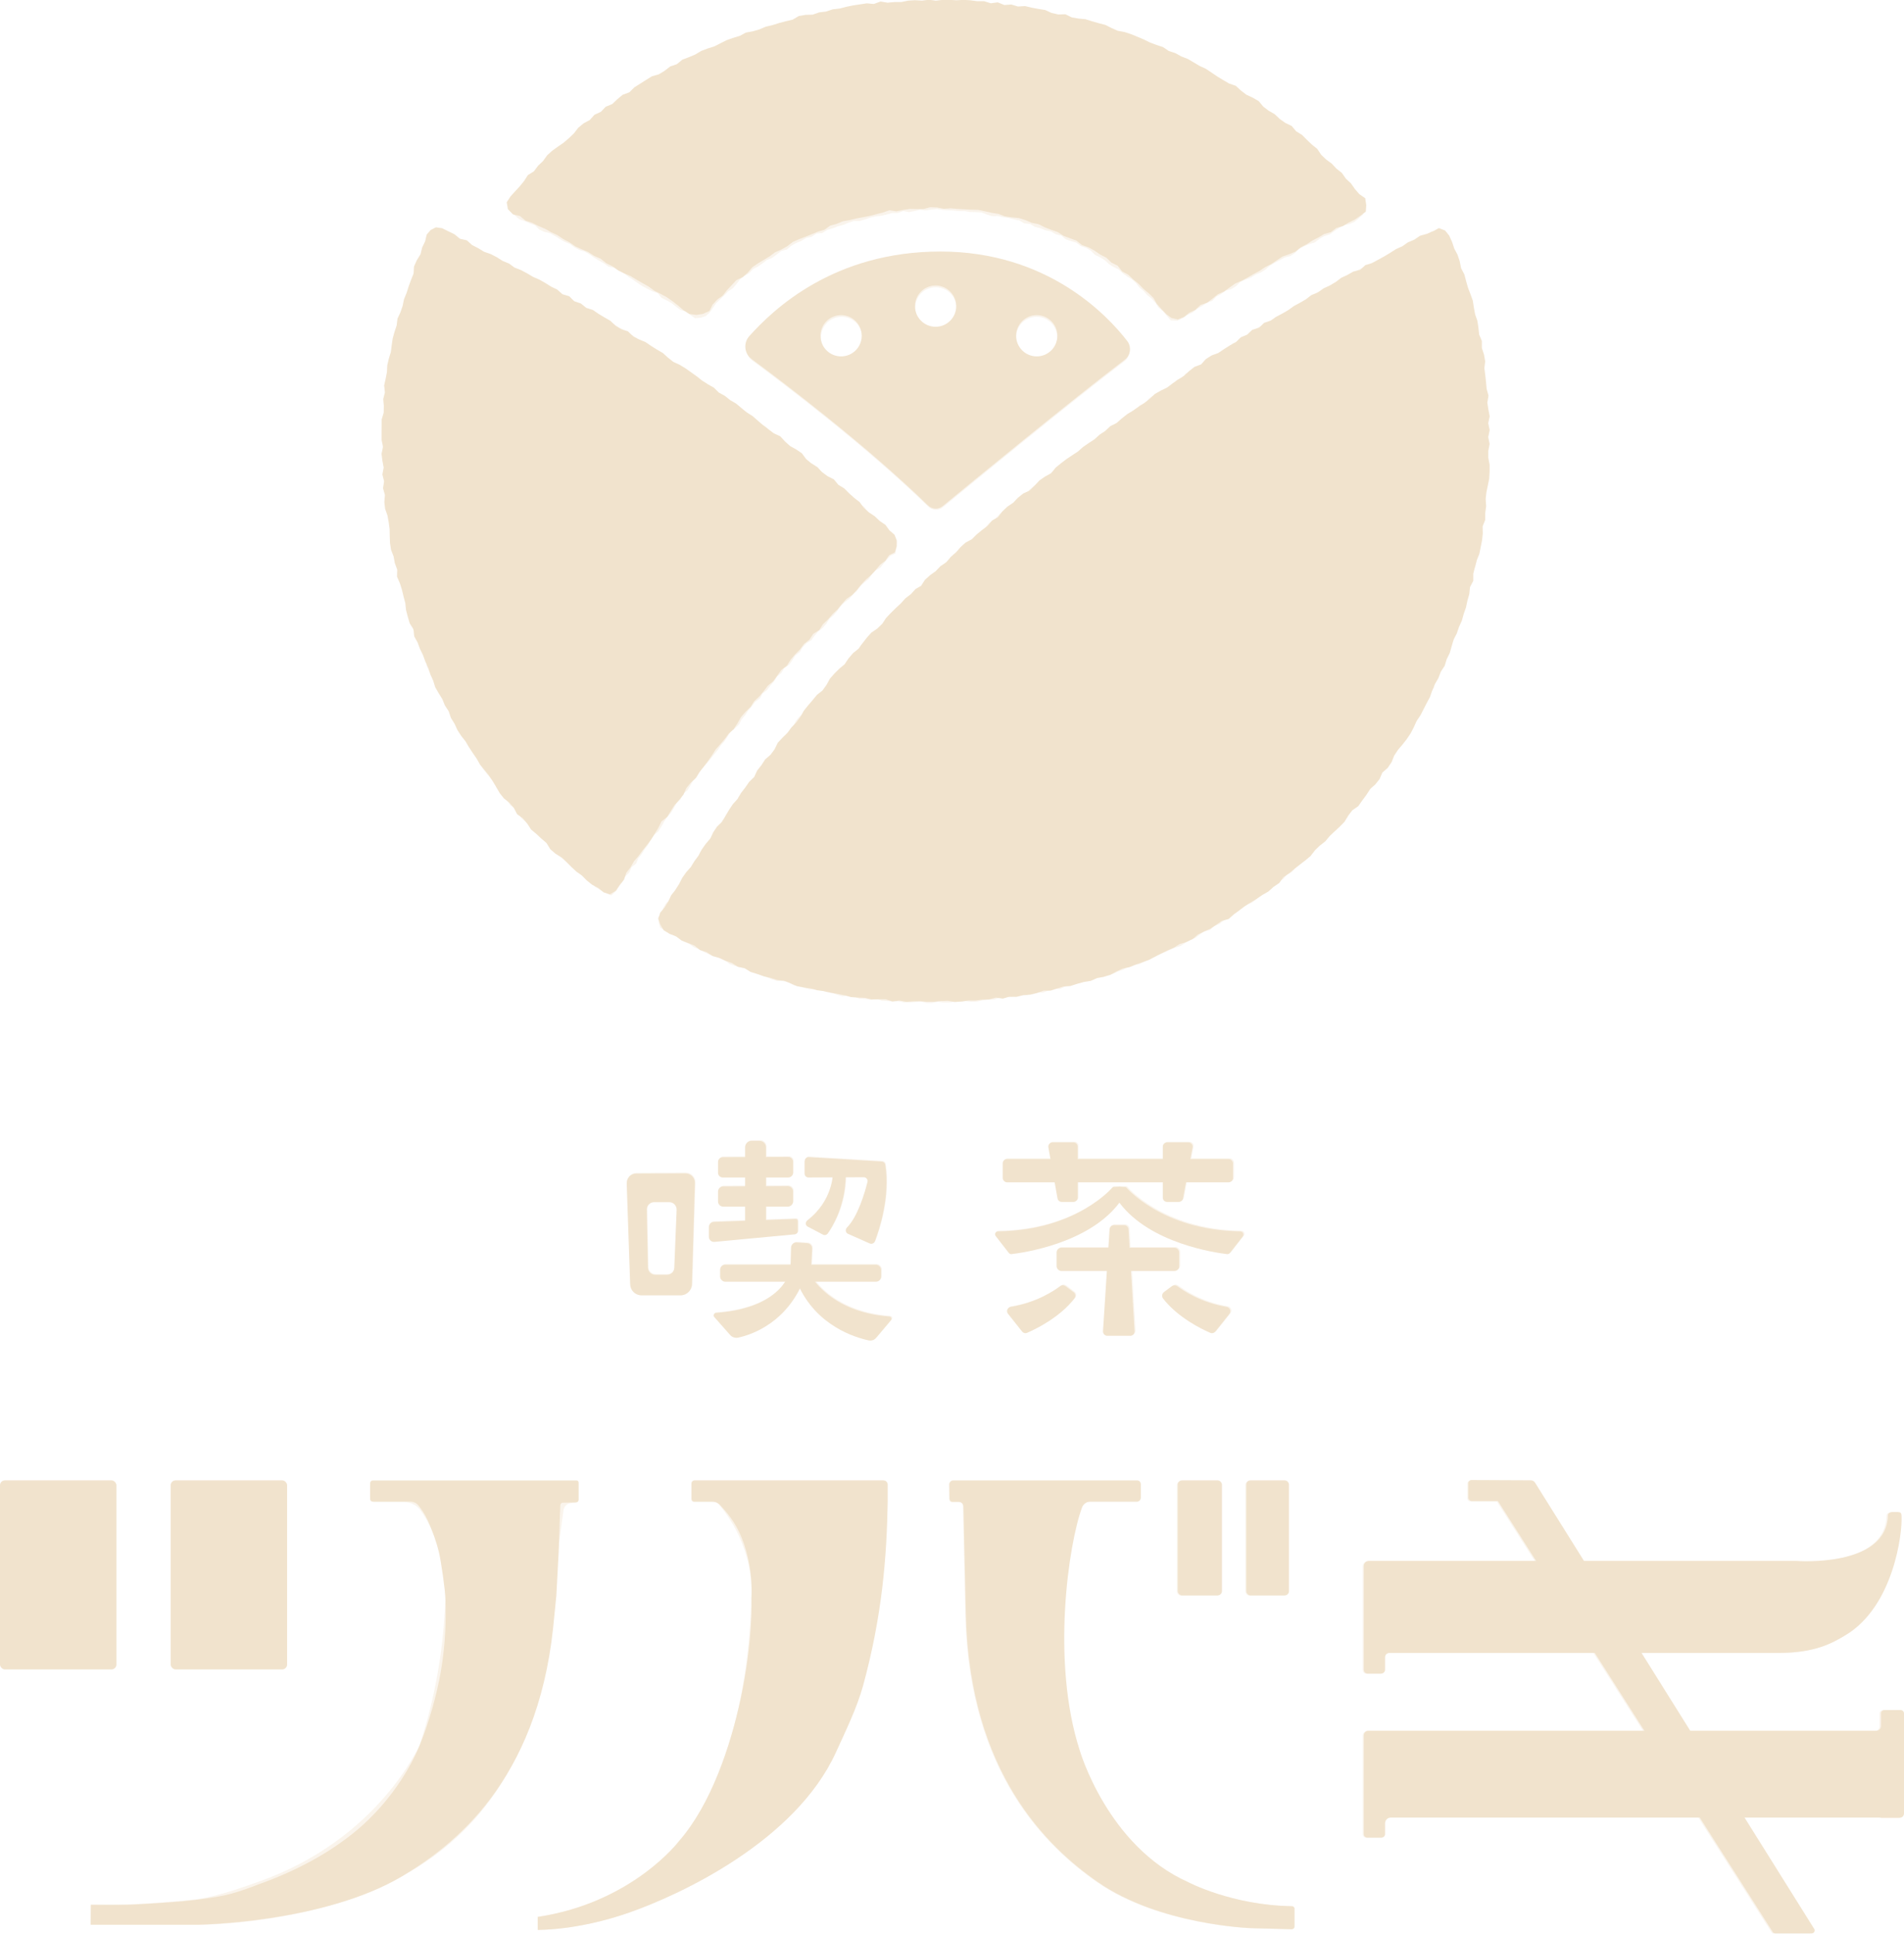 <?xml version="1.0" encoding="UTF-8"?>
<svg id="_レイヤー_2" data-name="レイヤー 2" xmlns="http://www.w3.org/2000/svg" viewBox="0 0 292.54 297.05">
  <defs>
    <style>
      .cls-1 {
        fill: #f1e3cd;
      }

      .cls-2 {
        opacity: .38;
      }
    </style>
  </defs>
  <g id="_テキスト" data-name="テキスト">
    <g>
      <g class="cls-2">
        <g>
          <path class="cls-1" d="M141.55,90.13l.44-.79.64-.58.72-.49.58-.64.74-.46.54-.68.66-.55.53-.69.64-.58.81-.39.6-.62.66-.54.7-.51.54-.69.77-.42.49-.75.61-.6.73-.47.57-.65.67-.54.83-.34.6-.62.55-.68.71-.49.78-.4.51-.73.65-.56.67-.53.71-.48.72-.47.62-.59.7-.49.72-.47.61-.61.71-.48.6-.62.79-.38.62-.6.65-.56.73-.45.7-.5.7-.49.66-.54.59-.65.75-.43.79-.37.66-.55.69-.51.71-.47.59-.64.65-.56.83-.3.54-.72.71-.48.84-.29.69-.51.71-.48.75-.42.58-.67.8-.34.59-.66.87-.24.58-.68.84-.28.68-.53.74-.42.72-.46.66-.55.74-.43.72-.46.65-.57.8-.33.66-.55.77-.37.72-.46.64-.58.77-.38.72-.45.87-.21.59-.67.85-.24.72-.46.73-.44.71-.47.69-.51.78-.36.67-.55.79-.35.68-.53.85-.23.78-.35.59-.68.76-.38.75-.4.74-.42.79-.34.7-.5.77-.37.83-.26.68-.54.79-.34.77-.37.72-.47.72-.47.81-.29.79-.34.71-.49.79-.34.81-.3.66-.6.84-.24.69-.54.97-.23.8.55.58.65.36.78.34.79.53.71.09.89.41.76.45.75.06.89.46.75.05.89.45.76.07.88.25.82.45.76.27.82.19.84.06.87.05.86.15.84.35.8.13.84.28.82-.14.89.31.82.17.84.08.85.08.85-.11.87.03.85.04.85.32.83-.2.87.21.85.04.86.12.85v.86s.05.86.05.86l-.1.87v.86s-.12.86-.12.86l.07.86.09.86-.11.86.07.86-.22.85v.86s-.15.85-.15.85l-.02.86.05.87-.11.85-.08.85-.08.86-.19.84-.03.86-.07.86-.18.84-.25.83-.3.82-.16.84.06.89-.17.84-.43.78.04.89-.23.83-.41.78-.11.86-.18.84-.15.85-.51.74-.21.83-.05.89-.3.8-.34.79-.33.79-.21.84-.42.76-.31.8-.15.86-.37.78-.41.76-.38.77-.36.78-.45.74-.11.9-.44.74-.31.81-.5.71-.43.74-.47.72-.45.73-.38.77-.37.78-.28.83-.71.58-.38.77-.41.76-.55.66-.52.68-.28.85-.52.68-.65.59-.41.76-.53.67-.49.7-.48.71-.45.74-.58.63-.58.64-.52.68-.67.55-.48.72-.43.76-.59.62-.66.56-.49.72-.68.53-.59.62-.57.65-.73.48-.55.66-.54.67-.78.42-.51.71-.62.59-.68.52-.58.64-.77.42-.55.67-.84.32-.56.68-.71.48-.65.56-.72.47-.64.57-.68.53-.83.31-.69.5-.66.56-.71.48-.76.4-.7.5-.68.53-.8.33-.64.6-.87.21-.7.5-.69.52-.82.28-.72.48-.73.46-.83.26-.79.33-.77.37-.79.32-.76.41-.81.29-.76.4-.76.4-.86.15-.84.2-.74.47-.81.28-.78.36-.82.26-.8.31-.88.05-.77.42-.88.05-.81.3-.83.2-.8.35-.86.08-.8.34-.89-.04-.82.27-.81.31h-.87s-.81.32-.81.32l-.85.12-.88-.09-.83.23-.85.14-.87-.02-.84.14-.83.25h-.86s-.85.11-.85.11l-.84.19-.86.03-.87-.1-.85.09h-.86s-.86.12-.86.12h-.86s-.86-.11-.86-.11l-.86.18h-.86s-.86-.21-.86-.21l-.86.07-.87.06h-.86s-.86-.17-.86-.17l-.87.04-.86-.09-.86-.05-.84-.26-.88.13-.86-.14-.87-.04-.83-.34-.86-.11-.89.09-.84-.24-.82-.29-.85-.13-.82-.28-.85-.14h-.88s-.84-.2-.84-.2l-.83-.23-.83-.22-.77-.44-.85-.16-.89-.03-.82-.26-.8-.34-.76-.43-.86-.14-.82-.27-.75-.45-.85-.2-.84-.23-.81-.31-.7-.55-.77-.38-.87-.17-.79-.34-.77-.38-.76-.41-.8-.32-.71-.5-.8-.34-.72-.49-.74-.45-.74-.45-.78-.38-.69-.4-.21-.77-.11-.78.49-.62.3-.83.44-.74.64-.6.47-.72.35-.8.49-.7.54-.67.49-.7.41-.76.56-.66.59-.64.41-.76.3-.83.69-.57.35-.8.47-.72.67-.58.48-.71.4-.76.36-.8.73-.54.49-.71.47-.72.51-.69.27-.86.57-.65.68-.57.36-.8.47-.72.67-.57.45-.73.39-.78.67-.57.53-.67.54-.67.42-.76.45-.74.52-.69.55-.66.65-.58.5-.7.36-.81.54-.67.67-.56.57-.65.46-.73.7-.54.42-.77.64-.58.59-.63.41-.77.56-.65.72-.52.48-.72.64-.58.39-.8.57-.64.53-.68.78-.46.39-.81.79-.43.37-.83.6-.61.67-.55.62-.6.65-.57.53-.68.7-.51.58-.63.47-.75.74-.47.65-.56.56-.65.63-.58.7-.5ZM137.55,84.96l.25-.95.02-.88-.35-.85-.78-.67-.61-.84-.73-.47-.62-.59-.74-.45-.64-.56-.48-.75-.69-.51-.62-.59-.6-.62-.76-.43-.53-.7-.81-.36-.69-.5-.58-.64-.74-.45-.64-.56-.49-.76-.72-.47-.77-.41-.62-.59-.55-.68-.82-.34-.68-.51-.66-.54-.63-.58-.63-.59-.72-.46-.65-.56-.64-.57-.74-.43-.65-.56-.76-.41-.58-.65-.75-.43-.72-.47-.65-.57-.68-.52-.68-.52-.72-.46-.8-.35-.64-.57-.61-.62-.73-.44-.71-.48-.69-.51-.81-.33-.75-.41-.58-.67-.86-.24-.71-.47-.58-.67-.73-.44-.71-.47-.68-.52-.85-.26-.63-.6-.84-.27-.57-.69-.85-.24-.61-.64-.76-.38-.7-.49-.73-.45-.78-.35-.72-.46-.74-.43-.8-.31-.66-.56-.79-.33-.69-.5-.75-.41-.82-.29-.71-.48-.75-.41-.61-.66-.87-.18-.63-.61-.76-.39-.75-.4-.77-.37-.79-.32-.71-.47-.82-.28-.71-.48-.81-.29-.65-.59-.72-.47-.9-.13-.74-.43-.75-.41-.76-.38-.72-.47-.81-.3-.74-.43-.68-.54-.83-.26-.73-.45-.91-.22-.83.4-.46.75-.41.76-.36.78-.2.84-.36.79-.39.77-.08.88-.45.75-.13.86-.25.82-.53.72-.25.82-.25.82-.25.82-.04.88-.48.75-.13.85-.07.86-.45.76-.02.87-.42.78.02.87-.36.79-.15.84.09.88-.09.84-.13.84-.25.82-.24.83-.11.85.11.87-.09.84.09.86-.32.83.15.86.03.85-.04.85-.03.86-.2.86-.04.86v.86s.27.86.27.86l-.22.87.21.85.04.86.14.85.02.86.11.85-.03.87.09.86-.04.87.18.85.21.84.04.86.23.84-.04.88.19.84.06.87.2.84.29.82.15.85.2.84.21.83.12.86.3.81.27.82.17.84.12.86.1.87.25.83.48.76.27.82.04.9.51.74.26.82.1.88.41.77.36.79.4.77.07.9.37.78.55.7.32.8.3.81.33.8.45.74.27.83.39.77.56.68.37.78.34.8.38.77.42.75.35.79.69.59.39.77.53.68.36.79.44.74.42.76.46.73.54.68.56.66.66.59.27.87.59.63.58.64.46.74.5.7.74.51.52.69.42.77.65.57.56.66.6.61.63.59.67.55.56.65.58.64.64.58.52.71.7.51.76.45.62.59.57.65.74.46.58.65.67.54.71.5.58.66.74.46.76.43.98.43.8-.73.45-.73.52-.68.39-.77.62-.62.34-.81.71-.56.33-.81.54-.67.45-.73.53-.68.42-.75.46-.72.67-.58.47-.72.41-.76.49-.71.56-.65.46-.73.42-.75.61-.62.35-.81.71-.54.44-.74.41-.76.62-.61.44-.74.46-.73.63-.6.55-.65.52-.68.56-.65.47-.72.57-.64.47-.72.47-.72.67-.56.63-.59.4-.78.55-.66.48-.72.56-.65.51-.69.72-.52.42-.77.7-.52.5-.7.57-.64.45-.74.66-.56.45-.74.74-.49.49-.7.46-.73.69-.53.45-.75.6-.62.75-.48.5-.7.57-.64.68-.54.55-.65.47-.74.65-.57.56-.65.5-.71.61-.6.7-.52.56-.65.63-.58.52-.69.61-.6.69-.53.48-.74.6-.62.71-.42.5-.62.51-.62.55-.57.77-.35ZM209.6,30.76l-.77-.47-.56-.65-.48-.72-.64-.58-.47-.74-.69-.53-.57-.64-.71-.5-.61-.6-.44-.78-.67-.55-.6-.61-.58-.64-.75-.45-.52-.71-.81-.38-.69-.51-.59-.64-.74-.45-.66-.55-.5-.75-.73-.45-.78-.38-.65-.57-.59-.65-.84-.3-.72-.47-.7-.49-.68-.53-.67-.54-.77-.4-.7-.5-.7-.51-.79-.35-.71-.48-.81-.31-.66-.57-.8-.32-.78-.36-.73-.46-.76-.41-.76-.4-.79-.34-.85-.21-.74-.44-.72-.5-.81-.29-.79-.33-.78-.35-.86-.15-.83-.23-.72-.52-.9-.03-.81-.29-.74-.5-.82-.24-.82-.26-.8-.32-.89-.02-.78-.39h-.89s-.76-.5-.76-.5l-.89.03-.78-.42-.85-.12-.83-.23-.84-.18-.86-.07-.84-.19-.85-.14h-.87s-.83-.28-.83-.28h-.87s-.84-.21-.84-.21l-.85-.09-.87.06-.85-.16-.85-.07-.83-.34-.88.2-.84-.28-.86-.02-.86-.03-.86.02-.86.08-.86-.09-.86.14-.85-.08-.85.14-.86-.19-.86-.05-.84.34h-.85s-.85.04-.85.04l-.85.08h-.86s-.84.17-.84.17l-.85.04-.87-.07-.83.25-.86.04-.85.08-.83.21-.83.21-.86.03-.85.09-.82.27-.85.11-.86.08-.78.41-.87.03-.79.37-.82.25-.89-.03-.82.25-.81.25-.82.25-.75.46-.89.03-.78.37-.75.42-.89.05-.73.47-.88.08-.72.5-.86.14-.78.34-.69.55-.76.39-.78.34-.83.23-.83.24-.78.35-.68.55-.77.37-.69.52-.88.17-.66.58-.71.47-.75.41-.74.42-.83.27-.75.41-.74.43-.58.68-.85.26-.61.62-.7.48-.65.56-.71.47-.66.54-.75.42-.67.52-.76.42-.62.59-.59.62-.71.48-.58.63-.76.42-.6.6-.7.5-.6.61-.54.67-.63.57-.6.6-.59.62-.66.54-.53.68-.54.66-.62.59-.66.55-.68.54-.56.64-.38.8-.32.65-.25.78.54.61.55.49.68.57.83.29.79.35.81.31.64.64.79.36.87.2.75.43.74.46.75.44.81.32.7.52.76.41.84.25.74.45.72.49.73.45.75.42.7.5.89.18.71.49.79.36.68.54.72.46.7.5.72.47.76.4.77.39.83.29.57.71.77.38.76.41.67.55.69.51.86.27.7.52.69.49.85-.07.79-.24.62-.56.5-.7.48-.72.62-.6.63-.59.59-.63.73-.48.56-.65.53-.7.68-.53.74-.45.61-.63.77-.4.7-.49.68-.52.81-.32.69-.52.68-.53.86-.23.67-.56.75-.42.8-.33.74-.46.86-.19.73-.49.9-.07.74-.48.83-.24.8-.32.84-.21.8-.33.82-.27h.89s.83-.24.83-.24l.82-.29.84-.19.86-.09.84-.2.84-.23h.87s.83-.29.83-.29l.88.16.85-.17.85-.19.87.09.86-.12.86-.09.85.14.85.06.85.03.85.09h.85s.84.14.84.14l.86.03.86.04.82.31.82.26.87-.02.83.19.85.11.82.22.84.17.76.45.87.08.75.45.83.21.79.31.85.18.74.44.84.2.68.56.81.28.83.25.68.53.83.26.73.45.61.63.78.36.73.45.63.59.72.46.78.37.62.59.69.5.74.45.63.58.53.68.65.55.57.63.67.54.57.64.47.72.68.54.54.66.65.75,1,.06.88-.4.72-.5.79-.38.68-.55.75-.44.72-.48.83-.3.62-.64.76-.42.71-.51.86-.25.74-.46.63-.63.8-.35.82-.32.73-.46.81-.33.73-.46.66-.59.75-.43.77-.4.76-.42.86-.22.72-.49.65-.61.76-.4.8-.34.84-.26.69-.54.75-.42.84-.26.71-.51.72-.48.76-.42.88-.19.79-.37.68-.58.55-.49.31-.66.03-.74-.17-.8Z"/>
          <path class="cls-1" d="M173.13,52.62c-3.09-4-12.26-13.7-28.62-13.7s-25.6,8.86-29.27,12.96c-.94,1.05-.78,2.68.36,3.52,4.88,3.6,17.59,13.23,27.02,22.43.62.6,1.58.65,2.24.1,4.31-3.56,19.54-16.07,27.88-22.42.91-.69,1.09-1.98.39-2.88ZM129.3,54.99c-1.74,0-3.16-1.41-3.16-3.16s1.41-3.16,3.16-3.16,3.16,1.41,3.16,3.16-1.41,3.16-3.16,3.16ZM143.78,50.45c-1.74,0-3.16-1.41-3.16-3.16s1.41-3.16,3.16-3.16,3.16,1.41,3.16,3.16-1.41,3.16-3.16,3.16ZM159.27,54.99c-1.74,0-3.16-1.41-3.16-3.16s1.41-3.16,3.16-3.16,3.16,1.41,3.16,3.16-1.41,3.16-3.16,3.16Z"/>
        </g>
        <g>
          <rect class="cls-1" x=".02" y="227.49" width="17.86" height="29" rx=".75" ry=".75"/>
          <rect class="cls-1" x="26.24" y="227.49" width="17.86" height="29" rx=".75" ry=".75"/>
          <rect class="cls-1" x="180.83" y="227.49" width="6.79" height="17.65" rx=".66" ry=".66"/>
          <rect class="cls-1" x="191.36" y="227.49" width="6.55" height="17.65" rx=".63" ry=".63"/>
          <path class="cls-1" d="M278.54,296.35l-42.86-68.49c-.14-.23-.39-.37-.66-.37l-9.09-.04c-.27,0-.49.22-.49.49v2.18c0,.3.25.55.55.55h4l42.19,66.16c.08.13.23.21.39.21h5.59c.36,0,.58-.39.39-.7Z"/>
          <path class="cls-1" d="M288.79,263.25v1.93c0,.41-.33.74-.74.74h-77.95c-.4,0-.72.32-.72.72v15.13c0,.3.25.55.55.55h2.17c.3,0,.55-.25.55-.55v-1.64c0-.49.4-.89.89-.89h75.24v.04h2.87c.37,0,.66-.3.66-.66v-15.37c0-.28-.23-.51-.51-.51h-2.51c-.28,0-.51.23-.51.51Z"/>
          <path class="cls-1" d="M56.85,228.25v1.73c0,.42.34.76.75.76h4.42c1.01,0,1.98.45,2.58,1.26.6.81,1.23,1.9,1.83,3.25,1.47,3.28,2.09,6.88,1.98,10.47-.15,4.91-.9,13.24-3.91,22.28,0,0-6.27,14.56-24.79,21.08-2.67.94-6.14,2.19-9.34,2.66-.2.03-9.05,1.04-16.41.88l-.03,3.07h16.35s17.51.19,31.4-7.4c8.15-4.45,20.29-14.11,22.23-36.52l2.67-19.77c.08-.58.54-1.03,1.13-1.09.45-.04.91-.11,1-.21.08-.09.14-.19.14-.31v-2.47c0-.24-.2-.44-.44-.44h-30.8c-.42,0-.76.34-.76.76Z"/>
          <path class="cls-1" d="M146.27,230.78h1.65s.39,17.46.39,17.46c.62,24.17,12.5,35.53,20.29,40.93,9.48,6.57,23.46,7.04,23.46,7.04l6.29.17c.23,0,.42-.18.42-.41v-2.74c0-.22-.19-.39-.4-.39-9.21-.13-15.95-3.7-15.95-3.7-12.39-5.55-16.63-20.23-16.63-20.23-4.72-14.58-1.29-34.22.75-38.17h8.06c.32,0,.58-.26.58-.58v-2.09c0-.32-.26-.58-.58-.58h-28.2c-.34,0-.61.27-.61.61l.03,2.16s0,.5.46.51Z"/>
          <path class="cls-1" d="M135.69,227.49h-29.04c-.25,0-.45.2-.45.44v2.4c0,.22.18.4.4.4h3.23c.18,0,.34.07.46.2,1.63,1.86,5.54,7.14,5.12,14.6,0,0,.13,24.34-11.11,37.31,0,0-7.14,9.45-21.7,11.64v1.98s6.09.13,14.02-2.65c7.94-2.78,25.54-10.98,31.75-24.61,6.07-13.31,7.75-27.24,7.95-38.48v-2.63c0-.34-.29-.62-.63-.62Z"/>
          <path class="cls-1" d="M291.39,232.35h-.9c-.29,0-.62.18-.63.47-.16,8.11-14.02,7.03-14.02,7.03h-65.68c-.43,0-.78.35-.78.78v15.9c0,.34.27.61.61.61h2.05c.34,0,.61-.27.61-.61v-1.91c0-.37.3-.66.66-.66h59.71c5.71,0,8.27-1.5,10.32-2.72,7.36-4.39,8.76-15.65,8.6-18.33-.02-.4-.13-.56-.55-.56Z"/>
        </g>
        <g>
          <path class="cls-1" d="M96.37,181.67l.53,15.52c.03.95.81,1.7,1.76,1.7h5.97c.95,0,1.73-.76,1.76-1.71l.46-15.55c.02-.82-.64-1.49-1.45-1.49l-7.58.03c-.82,0-1.47.68-1.44,1.5ZM102.55,195.73h-1.79c-.62,0-1.12-.49-1.13-1.11l-.18-8.9c-.01-.63.5-1.15,1.13-1.15h2.34c.64,0,1.16.53,1.13,1.18l-.36,8.9c-.02.61-.52,1.08-1.13,1.08Z"/>
          <path class="cls-1" d="M110.41,178.39v1.65c0,.4.33.73.73.73h10.07c.4,0,.73-.33.73-.73v-1.69c0-.41-.33-.73-.73-.73l-10.07.04c-.4,0-.73.33-.73.73Z"/>
          <path class="cls-1" d="M110.41,182.95v1.49c0,.45.36.81.81.81h9.91c.45,0,.81-.36.81-.81v-1.53c0-.45-.37-.81-.81-.81l-9.91.04c-.45,0-.81.36-.81.81Z"/>
          <path class="cls-1" d="M122.23,189.51l-12.37,1.16c-.46.04-.87-.32-.87-.79v-1.48c0-.43.34-.78.76-.79l12.48-.46s.26-.03.36.11.08.39.08.39v1.4s-.02.35-.44.46Z"/>
          <path class="cls-1" d="M115.55,175.15h1.25c.54,0,.98.44.98.98v11.83h-3.2v-11.83c0-.54.44-.98.98-.98Z"/>
          <path class="cls-1" d="M123.72,178.25v1.93c0,.33.27.6.6.6l8.48-.04c.39,0,.68.35.58.73-.39,1.58-1.46,5.29-3.17,7.03-.29.3-.2.78.18.95l3.32,1.47c.31.14.67,0,.8-.33.65-1.7,2.37-6.84,1.59-11.76-.04-.28-.28-.49-.56-.5l-11.2-.67c-.34-.02-.63.25-.63.6Z"/>
          <path class="cls-1" d="M128.07,180.18s.04,4.13-3.94,7.21c-.32.25-.3.74.06.94l2.37,1.24c.25.13.55.06.71-.17.75-1.05,2.7-4.2,2.77-8.81l-1.97-.41Z"/>
          <rect class="cls-1" x="110.73" y="194.18" width="24.75" height="2.61" rx=".78" ry=".78"/>
          <path class="cls-1" d="M121.64,191.55l-.11,4.1h3.16l.19-3.92c.02-.44-.31-.82-.75-.85l-1.62-.11c-.46-.03-.85.32-.87.79Z"/>
          <path class="cls-1" d="M121.53,194.91s-.79,5.89-11.43,6.68c-.32.02-.48.39-.27.63l2.43,2.76c.31.36.79.52,1.25.42,2.07-.45,7.83-2.34,10.36-9.66l-2.33-.82Z"/>
          <path class="cls-1" d="M124.5,195.55s2.84,5.89,12.26,6.59c.28.02.44.35.25.56l-2.29,2.72c-.27.32-.69.48-1.11.39-2.03-.43-8.11-2.21-10.94-8.71l.55-1.74,1.28.18Z"/>
          <rect class="cls-1" x="154.19" y="177.94" width="35.41" height="3.57" rx=".66" ry=".66"/>
          <rect class="cls-1" x="162.48" y="191.57" width="18.85" height="3.57" rx=".72" ry=".72"/>
          <path class="cls-1" d="M165.08,184.53h-1.82c-.32,0-.59-.24-.64-.55l-1.41-7.87c-.05-.39.25-.73.64-.73h3.22c.35,0,.64.29.64.64v7.87c0,.35-.29.64-.64.64Z"/>
          <path class="cls-1" d="M179.46,184.53h1.8c.33,0,.6-.24.65-.56l1.47-7.84c.06-.39-.25-.74-.65-.74h-3.27c-.36,0-.65.29-.65.65v7.84c0,.36.29.65.65.65Z"/>
          <path class="cls-1" d="M171.12,182.24s-5.49,6.67-17.66,6.82c-.37,0-.59.42-.36.71l2.03,2.61c.1.12.25.19.4.17,1.72-.2,11.82-1.61,16.54-7.86.06-.08.09-.17.1-.27l.09-2.23-1.14.05Z"/>
          <path class="cls-1" d="M173.14,182.24s5.46,6.63,17.57,6.82c.41,0,.65.47.39.79l-1.96,2.52c-.11.14-.27.21-.44.19-1.78-.21-11.8-1.63-16.51-7.84-.06-.09-.1-.19-.11-.3l-.09-2.21,1.14.05Z"/>
          <path class="cls-1" d="M173.79,205.11h-3.5c-.39,0-.7-.33-.67-.72l1.01-15.67c.02-.36.32-.63.67-.63h1.57c.36,0,.65.28.67.64l.93,15.67c.02.39-.29.72-.67.72Z"/>
          <path class="cls-1" d="M163.06,197.46c-.95.73-3.66,2.56-7.63,3.21-.5.08-.75.66-.43,1.06l2.17,2.73c.18.23.49.32.76.2,1.28-.55,4.99-2.32,7.3-5.32.22-.29.15-.71-.14-.93l-1.26-.94c-.23-.17-.55-.18-.78,0Z"/>
          <path class="cls-1" d="M181.03,197.47c.96.73,3.66,2.54,7.58,3.19.52.09.77.68.44,1.09l-2.14,2.69c-.19.24-.52.33-.8.21-1.3-.56-4.96-2.32-7.26-5.28-.23-.3-.16-.75.15-.97l1.22-.91c.24-.18.57-.19.82,0Z"/>
        </g>
      </g>
      <g>
        <rect class="cls-1" y="227.42" width="17.88" height="29.02" rx=".75" ry=".75"/>
        <rect class="cls-1" x="26.23" y="227.42" width="17.88" height="29.02" rx=".75" ry=".75"/>
        <rect class="cls-1" x="180.96" y="227.42" width="6.79" height="17.66" rx=".66" ry=".66"/>
        <rect class="cls-1" x="191.49" y="227.42" width="6.55" height="17.66" rx=".63" ry=".63"/>
        <path class="cls-1" d="M278.75,296.33l-42.89-68.55c-.14-.23-.39-.37-.67-.37l-9.1-.04c-.27,0-.49.22-.49.49v2.18c0,.3.25.55.55.55h4l42.23,66.21c.08.13.23.21.39.21h5.59c.36,0,.58-.39.39-.7Z"/>
        <path class="cls-1" d="M289.01,263.21v1.93c0,.41-.33.74-.74.74h-78.01c-.4,0-.72.32-.72.72v15.15c0,.3.25.55.55.55h2.17c.3,0,.55-.25.55-.55v-1.65c0-.49.4-.89.89-.89h75.31v.04h2.87c.37,0,.66-.3.66-.66v-15.38c0-.28-.23-.51-.51-.51h-2.51c-.28,0-.51.23-.51.51Z"/>
        <path class="cls-1" d="M86.51,230.84c-.22,0-.4.16-.42.38l-.11,2.85-.14,4.3-.36,6.74-.5,5.02c-2.53,23.6-15.28,33.39-23.26,38.14-11.99,7.14-31.43,7.41-31.43,7.41H13.93l.03-3.07s3.95.01,5.17.01,3.3-.14,6.59-.36c3.3-.21,5.37-.5,7.95-.93,2.58-.43,5.88-1.79,5.88-1.79,7.5-2.64,13.22-6.25,17.1-10.03,5.71-5.56,7.89-11.54,7.89-11.54,1.38-3.36,2.6-7.77,3.19-11.2.77-4.46.8-8.25.72-11.03-.04-1.45-.68-5.93-1.03-7.36s-.95-3.19-1.72-4.87c-.44-.95-1-1.73-1.4-2.23-.31-.38-.77-.6-1.26-.6h-5.78c-.21,0-.39-.17-.39-.39v-2.44c0-.23.19-.42.42-.42h31.29c.18,0,.32.14.32.32v2.65c0,.22-.17.4-.39.4l-2,.05Z"/>
        <path class="cls-1" d="M146.36,230.71h.91c.42,0,.76.34.77.76l.37,16.72c.62,24.19,12.51,35.56,20.3,40.96,9.49,6.58,23.48,7.05,23.48,7.05l6.29.17c.23,0,.42-.18.42-.41v-2.74c0-.22-.18-.39-.39-.39-9.22-.13-15.98-3.71-15.98-3.71-12.4-5.55-16.64-20.25-16.64-20.25-4.43-13.68-1.68-31.82.36-37.29.21-.55.73-.91,1.32-.91h7.13c.32,0,.58-.26.58-.58v-2.09c0-.32-.26-.58-.58-.58h-28.22c-.34,0-.61.27-.61.61l.03,2.17s0,.5.46.51Z"/>
        <path class="cls-1" d="M135.78,227.42h-29.07c-.25,0-.45.2-.45.45v2.4c0,.22.18.41.4.41h2.74c.49,0,.95.21,1.28.57.92,1.02,2.27,2.48,3.31,5.06.95,2.36,1.67,5.85,1.48,9.18,0,0,.27,6.55-1.7,15.61-1.53,7.04-4.5,16.06-9.43,21.73,0,0-7.15,9.46-21.72,11.65v1.99s6.09.13,14.04-2.65c7.95-2.78,25.56-10.99,31.78-24.63,1.51-3.31,3.25-6.88,4.17-10.24,2.94-10.75,3.64-19.81,3.78-28.27v-2.63c-.01-.34-.29-.62-.63-.62Z"/>
        <path class="cls-1" d="M291.61,232.28h-.9c-.29,0-.62.18-.63.47-.16,8.11-14.03,7.04-14.03,7.04h-65.73c-.43,0-.78.35-.78.78v15.92c0,.34.27.61.61.61h2.05c.34,0,.61-.27.61-.61v-1.91c0-.37.3-.66.66-.66h59.76c5.72,0,8.28-1.5,10.33-2.72,7.36-4.4,8.77-15.66,8.6-18.35-.02-.4-.13-.56-.55-.56Z"/>
      </g>
      <g>
        <path class="cls-1" d="M141.52,90l.59-.92.78-.71.87-.62.73-.77.89-.59.69-.82.81-.69.69-.82.79-.71.96-.51.75-.75.82-.67.85-.63.69-.82.93-.54.65-.87.77-.73.88-.59.73-.77.83-.66.99-.46.76-.74.72-.79.87-.61.94-.51.68-.85.82-.67.84-.64.88-.59.89-.58.79-.7.87-.6.89-.58.78-.71.88-.58.77-.73.96-.48.8-.7.83-.66.9-.55.87-.59.88-.59.84-.64.77-.74.92-.52.96-.46.84-.64.87-.6.89-.56.78-.73.83-.65,1.01-.38.73-.81.89-.57,1.02-.37.87-.59.89-.56.93-.5.77-.76.98-.41.78-.74,1.05-.31.77-.76,1.02-.35.87-.6.93-.49.91-.53.86-.62.93-.5.91-.53.84-.65.99-.4.86-.62.96-.44.91-.53.84-.65.96-.45.92-.52,1.06-.26.8-.74,1.04-.3.92-.52.93-.51.91-.54.89-.58.97-.43.87-.61.98-.41.88-.6,1.04-.29.99-.41.87-.48.95.37.63.78.44.97.34,1.02.5.95.34,1.01.21,1.06.5.95.27,1.03.29,1.02.38.99.36,1,.16,1.05.19,1.04.35,1,.16,1.05.11,1.06.42,1v1.07s.33,1.02.33,1.02l.18,1.04-.13,1.08.14,1.04.12,1.05.09,1.05.29,1.04-.18,1.07.16,1.05.2,1.05-.22,1.07.22,1.05-.22,1.08.21,1.06-.2,1.06v1.06s.2,1.07.2,1.07v1.06s-.06,1.06-.06,1.06l-.21,1.05-.22,1.05-.12,1.05.08,1.07-.14,1.05v1.07s-.41,1.01-.41,1.01l.03,1.08-.11,1.06-.21,1.04-.21,1.04-.4,1-.27,1.02-.26,1.03v1.09s-.5.96-.5.96l-.11,1.07-.29,1.02-.22,1.04-.35,1-.28,1.02-.44.97-.34,1-.49.95-.3,1.02-.29,1.03-.47.95-.31,1.02-.59.9-.38.99-.53.92-.41.97-.35,1.01-.5.93-.48.94-.48.94-.59.88-.44.97-.49.94-.59.88-.66.84-.69.81-.58.88-.4,1.01-.6.88-.82.72-.43,1-.66.83-.81.71-.56.9-.63.85-.61.87-.9.62-.66.82-.54.94-.74.76-.78.72-.77.73-.68.82-.84.65-.76.73-.65.86-.81.68-.85.64-.83.66-.81.68-.88.6-.64.89-.88.6-.79.71-.92.53-.88.59-.91.55-.89.57-.85.63-.85.63-.8.72-1.06.29-.86.61-.88.59-.97.43-.95.46-.82.71-.96.45-1.03.31-.9.56-.97.42-.95.46-.95.48-.93.51-1,.35-1,.35-.98.41-1.05.22-.96.45-.94.51-1.02.3-1.05.21-.98.43-1.05.17-1.02.28-1.01.31-1.07.09-1.01.32-1.01.33h-1.08s-1.01.37-1.01.37l-1.04.21-1.06.11-1.03.26-1.07-.03-1.03.3-1.08-.16-1.03.29-1.06.03-1.05.13h-1.06s-1.05.15-1.05.15l-1.06.08-1.07-.19-1.06.04-1.06.11h-1.06s-1.06-.08-1.06-.08l-1.06.02-1.07.06-1.06-.18-1.08.13-1.04-.33h-1.07s-1.07.03-1.07.03l-1.04-.25-1.07-.04-1.06-.07-1.03-.29-1.04-.21-1.05-.17-1.03-.24-1.05-.14-1.02-.28-1.05-.17-1.05-.18-.98-.44-.99-.39-1.07-.12-1.01-.32-1.04-.24-1-.36-1.02-.31-.92-.58-1.05-.22-.91-.58-1-.34-.96-.44-1.02-.31-.9-.57-1.02-.33-.84-.68-.98-.4-1-.37-.85-.65-1-.38-.91-.56-.51-.86-.31-.9.28-.93.69-.81.55-.9.45-.97.66-.83.56-.9.48-.95.61-.86.71-.8.55-.9.63-.85.5-.94.61-.87.7-.8.45-.97.59-.88.78-.75.53-.92.54-.91.59-.88.71-.79.54-.92.65-.84.6-.87.77-.75.45-.98.66-.83.58-.89.82-.71.63-.85.47-.98.73-.78.76-.75.63-.85.74-.76.63-.85.52-.94.66-.82.69-.8.67-.82.85-.67.62-.86.52-.95.7-.8.76-.75.82-.69.59-.89.69-.8.83-.67.63-.86.65-.84.71-.79.9-.6.76-.74.59-.9.73-.77.75-.74.78-.72.71-.79.85-.65.71-.78.94-.54ZM137.5,84.82l.26-.95v-.88s-.33-.85-.33-.85l-.78-.67-.61-.84-.88-.6-.77-.73-.89-.59-.79-.7-.63-.88-.84-.64-.78-.71-.75-.75-.91-.56-.68-.83-.97-.49-.85-.63-.74-.76-.9-.57-.81-.68-.65-.88-.88-.59-.93-.52-.79-.71-.72-.79-.98-.45-.85-.62-.83-.65-.8-.69-.8-.7-.89-.56-.82-.67-.81-.68-.91-.53-.82-.66-.93-.51-.76-.75-.92-.52-.89-.56-.82-.66-.86-.61-.86-.61-.9-.55-.97-.44-.83-.66-.79-.71-.91-.53-.89-.56-.87-.59-.99-.41-.93-.49-.77-.75-1.04-.32-.89-.55-.77-.75-.91-.52-.9-.54-.87-.6-1.03-.33-.82-.67-1.02-.34-.77-.77-1.04-.31-.8-.71-.95-.46-.89-.56-.92-.52-.97-.42-.91-.54-.93-.5-.99-.38-.86-.63-.98-.4-.89-.57-.94-.48-1.01-.35-.9-.55-.94-.48-.81-.73-1.06-.24-.84-.69-.95-.46-.95-.47-.95-.14-.82.42-.6.7-.24,1.03-.46.96-.25,1.03-.57.92-.43.96-.07,1.09-.39.98-.36.99-.32,1-.4.97-.21,1.03-.34.99-.45.96-.13,1.05-.33,1-.28,1.01-.15,1.04-.13,1.04-.31,1-.24,1.02-.05,1.05-.2,1.03-.23,1.03.12,1.06-.26,1.02.09,1.05-.02,1.05-.31,1.04v1.05s-.01,1.05-.01,1.05v1.05s.22,1.06.22,1.06l-.23,1.06.13,1.06.2,1.05-.2,1.07.26,1.05-.16,1.07.29,1.04-.09,1.07.12,1.05.36,1.02.19,1.04.14,1.05.02,1.07.04,1.07.16,1.05.39,1,.19,1.04.37,1-.03,1.09.43.98.32,1.01.25,1.03.27,1.02.11,1.07.27,1.03.3,1.02.58.92.11,1.08.52.94.37.99.46.95.36.99.45.96.32,1.01.43.96.32,1.02.53.92.56.9.4.98.58.89.34,1.02.56.9.44.97.58.89.66.84.54.91.58.88.6.87.52.92.68.81.66.82.58.88.55.91.53.93.66.83.85.67.68.8.5.96.88.63.68.8.57.91.81.68.77.72.81.68.56.94.8.7.93.55.76.73.75.75.77.72.87.61.74.76.83.66.95.5.82.67.96.3.9-.55.59-.88.67-.83.35-1.04.65-.84.53-.93.7-.81.63-.86.66-.83.64-.85.57-.9.56-.91.47-.97.87-.68.55-.91.57-.89.71-.8.67-.82.44-1,.67-.82.79-.74.55-.91.67-.82.63-.86.61-.87.57-.9.7-.8.69-.8.63-.85.79-.73.58-.89.53-.94.69-.8.76-.74.58-.9.78-.73.68-.81.64-.84.82-.69.63-.86.61-.87.86-.65.56-.91.68-.81.75-.75.63-.86.84-.67.59-.89.92-.59.58-.9.77-.73.69-.81.77-.73.67-.83.71-.79.89-.61.72-.78.67-.83.73-.77.8-.7.72-.79.64-.77.8-.61.57-.84.93-.47ZM209.76,30.45l-.9-.62-.69-.8-.61-.87-.78-.72-.61-.88-.84-.66-.72-.77-.86-.63-.76-.73-.6-.9-.82-.66-.77-.73-.74-.75-.91-.56-.69-.82-.98-.47-.86-.61-.77-.73-.92-.53-.84-.64-.7-.84-.92-.53-.97-.45-.84-.64-.79-.73-1.02-.35-.91-.53-.9-.55-.88-.59-.88-.59-.96-.44-.91-.54-.91-.54-.99-.38-.92-.51-1.01-.33-.89-.6-1.01-.33-.99-.37-.95-.47-.97-.41-.98-.4-1-.33-1.05-.19-.97-.43-.95-.48-1.02-.26-1.01-.29-1.01-.32-1.07-.1-1.04-.18-.97-.48-1.09.03-1.03-.23-.98-.45-1.04-.17-1.04-.19-1.03-.25-1.08.07-1.02-.31-1.07.08-1.02-.41-1.07.14-1.03-.32h-1.06s-1.05-.14-1.05-.14l-1.06-.06-1.06.06-1.06-.06h-1.06s-1.06.12-1.06.12l-1.06-.14-1.06.13-1.07-.06-1.06.06-1.05.22h-1.06s-1.06.1-1.06.1l-1.08-.18-1.03.38-1.08-.1-1.05.16-1.05.16-1.04.21-1.03.27-1.06.12-1.02.34-1.06.13-1.01.35-1.08.03-1.05.18-.95.56-1.03.24-1.03.27-1.01.32-1.04.24-.98.42-1.02.3-1.06.19-.95.51-1.02.31-1,.35-.95.48-.95.48-1.02.32-1,.38-.91.55-.98.41-1,.38-.84.69-1.02.35-.85.66-.91.55-1.05.3-.9.56-.9.57-.9.57-.77.76-1.02.38-.82.68-.78.74-1.01.42-.74.78-.99.45-.72.81-.95.51-.82.68-.66.86-.77.73-.8.69-.88.61-.87.62-.79.71-.63.88-.77.73-.64.86-.93.58-.58.91-.67.82-.72.78-.71.79-.57.87.19,1.07.78.79,1.08.26.85.71,1.04.34.96.49,1,.42.94.53.98.46.9.6.95.5.89.62.98.44,1,.42.9.59.99.43.85.68.96.48.88.61.95.49.99.42.91.56.93.53.93.53.87.63.96.48.94.51.88.61.85.67.82.7.91.59,1.09.15,1.01-.16,1-.46.47-.96.71-.77.86-.63.65-.83.72-.76.72-.77.97-.47.78-.69.69-.82.86-.59.9-.54.9-.54.84-.63.96-.42.91-.51.84-.65.96-.43.98-.37.97-.39.96-.4,1-.29.88-.63,1.01-.28.97-.4,1.04-.18,1.02-.25,1.03-.19,1.02-.2,1.01-.26,1.01-.26,1-.35,1.08.16,1.03-.21,1.03-.16,1.05.02h1.04s1.04-.28,1.04-.28l1.05.04,1.05.2,1.06-.07,1.05.09,1.05.06,1.06.06,1.06.03,1.04.22,1.03.23,1.04.17,1,.38,1.05.15,1.07.1,1.01.32.98.42,1.05.21.95.48.99.38,1,.35.9.58.99.37,1,.37.84.68,1.01.35.93.51.87.6.95.49.77.74.96.48.67.86.94.51.77.73.82.67.73.76.81.68.75.74.54.93.7.79.73.76.79.6.99.22.94-.38.82-.65.95-.46.77-.73,1.02-.35.84-.64.82-.66.96-.43.85-.62.86-.6.97-.42.92-.49.9-.53.92-.49.87-.58.93-.47.87-.58.87-.58,1-.35.97-.4.83-.66.92-.48.88-.57.92-.47.89-.53,1.02-.29.84-.64,1.02-.3.89-.54.94-.46.87-.6.81-.61.07-1.01-.16-1.06Z"/>
        <path class="cls-1" d="M173.19,52.38c-3.1-4.01-12.3-13.74-28.7-13.74s-25.67,8.88-29.36,12.99c-.95,1.06-.78,2.68.36,3.53,4.89,3.61,17.64,13.27,27.1,22.49.62.61,1.58.65,2.25.1,4.33-3.57,19.6-16.12,27.96-22.48.91-.69,1.09-1.98.39-2.89ZM129.23,54.75c-1.75,0-3.17-1.42-3.17-3.17s1.42-3.17,3.17-3.17,3.17,1.42,3.17,3.17-1.42,3.17-3.17,3.17ZM143.75,50.2c-1.75,0-3.17-1.42-3.17-3.17s1.42-3.17,3.17-3.17,3.17,1.42,3.17,3.17-1.42,3.17-3.17,3.17ZM159.29,54.75c-1.75,0-3.17-1.42-3.17-3.17s1.42-3.17,3.17-3.17,3.17,1.42,3.17,3.17-1.42,3.17-3.17,3.17Z"/>
      </g>
      <g>
        <path class="cls-1" d="M96.29,181.79l.53,15.51c.03.95.81,1.7,1.76,1.7h5.97c.95,0,1.73-.76,1.76-1.71l.45-15.54c.02-.82-.63-1.49-1.45-1.49l-7.57.03c-.82,0-1.47.68-1.44,1.5ZM102.47,195.84h-1.79c-.61,0-1.12-.49-1.13-1.11l-.18-8.9c-.01-.63.5-1.15,1.13-1.15h2.33c.64,0,1.15.53,1.13,1.18l-.36,8.9c-.02.61-.52,1.08-1.13,1.08Z"/>
        <path class="cls-1" d="M110.32,178.51v1.65c0,.4.33.73.73.73h10.06c.4,0,.73-.33.73-.73v-1.69c0-.4-.33-.73-.73-.73l-10.06.04c-.4,0-.73.33-.73.73Z"/>
        <path class="cls-1" d="M110.32,183.07v1.49c0,.45.36.81.81.81h9.9c.45,0,.81-.36.81-.81v-1.53c0-.45-.36-.81-.81-.81l-9.9.04c-.45,0-.81.36-.81.81Z"/>
        <path class="cls-1" d="M122.13,189.62l-12.36,1.16c-.46.04-.86-.32-.86-.79v-1.48c0-.43.34-.78.76-.79l12.47-.46s.26-.03.36.11.08.39.08.39v1.4s-.02.35-.44.46Z"/>
        <path class="cls-1" d="M115.45,175.27h1.25c.54,0,.98.44.98.98v11.82h-3.2v-11.82c0-.54.44-.98.98-.98Z"/>
        <path class="cls-1" d="M123.62,178.37v1.92c0,.33.27.6.6.6l8.48-.04c.39,0,.68.35.58.73-.39,1.58-1.46,5.29-3.16,7.02-.29.3-.2.78.18.95l3.32,1.47c.31.14.67,0,.8-.33.65-1.69,2.37-6.84,1.59-11.75-.04-.28-.28-.49-.56-.5l-11.18-.67c-.34-.02-.63.25-.63.59Z"/>
        <path class="cls-1" d="M127.96,180.3s.04,4.13-3.93,7.2c-.32.25-.3.74.06.93l2.36,1.24c.25.13.55.06.71-.17.75-1.05,2.69-4.2,2.77-8.8l-1.97-.41Z"/>
        <rect class="cls-1" x="110.64" y="194.29" width="24.73" height="2.61" rx=".78" ry=".78"/>
        <path class="cls-1" d="M121.54,191.66l-.11,4.09h3.15l.19-3.92c.02-.44-.31-.82-.75-.85l-1.61-.11c-.46-.03-.85.32-.87.78Z"/>
        <path class="cls-1" d="M121.43,195.02s-.78,5.89-11.42,6.67c-.31.02-.48.39-.27.63l2.43,2.75c.31.36.79.52,1.25.42,2.07-.45,7.82-2.34,10.35-9.65l-2.33-.82Z"/>
        <path class="cls-1" d="M124.4,195.66s2.83,5.88,12.24,6.59c.28.02.44.35.25.56l-2.29,2.72c-.27.32-.69.48-1.11.39-2.03-.43-8.1-2.21-10.93-8.7l.55-1.74,1.28.18Z"/>
        <rect class="cls-1" x="154.06" y="178.06" width="35.38" height="3.57" rx=".66" ry=".66"/>
        <rect class="cls-1" x="162.34" y="191.68" width="18.83" height="3.57" rx=".72" ry=".72"/>
        <path class="cls-1" d="M164.94,184.64h-1.82c-.32,0-.59-.24-.64-.55l-1.41-7.86c-.05-.39.25-.73.64-.73h3.22c.35,0,.64.29.64.64v7.86c0,.35-.29.64-.64.64Z"/>
        <path class="cls-1" d="M179.31,184.64h1.8c.33,0,.6-.24.65-.56l1.47-7.84c.05-.39-.25-.74-.65-.74h-3.27c-.36,0-.65.29-.65.65v7.84c0,.36.29.65.65.65Z"/>
        <path class="cls-1" d="M170.98,182.36s-5.48,6.66-17.64,6.81c-.37,0-.59.42-.36.71l2.03,2.61c.1.12.25.19.4.17,1.72-.2,11.81-1.61,16.53-7.85.06-.08.09-.17.1-.27l.09-2.23-1.14.05Z"/>
        <path class="cls-1" d="M172.99,182.36s5.46,6.63,17.55,6.81c.41,0,.65.47.39.79l-1.96,2.51c-.11.14-.27.21-.44.19-1.78-.21-11.79-1.63-16.49-7.84-.06-.09-.1-.19-.11-.3l-.09-2.21,1.14.05Z"/>
        <path class="cls-1" d="M173.64,205.21h-3.5c-.39,0-.7-.33-.67-.72l1.01-15.65c.02-.36.32-.63.67-.63h1.56c.36,0,.65.28.67.64l.93,15.65c.02.39-.29.72-.67.72Z"/>
        <path class="cls-1" d="M162.92,197.56c-.95.73-3.66,2.56-7.62,3.2-.5.08-.75.66-.43,1.06l2.17,2.73c.18.23.49.32.76.2,1.28-.55,4.98-2.32,7.29-5.31.22-.29.15-.71-.14-.93l-1.26-.94c-.23-.17-.55-.18-.78,0Z"/>
        <path class="cls-1" d="M180.87,197.57c.96.73,3.65,2.54,7.57,3.19.52.09.77.68.44,1.09l-2.14,2.69c-.19.24-.51.33-.8.21-1.3-.56-4.95-2.32-7.25-5.28-.23-.3-.16-.74.14-.97l1.22-.91c.24-.18.57-.19.82,0Z"/>
      </g>
    </g>
  </g>
</svg>